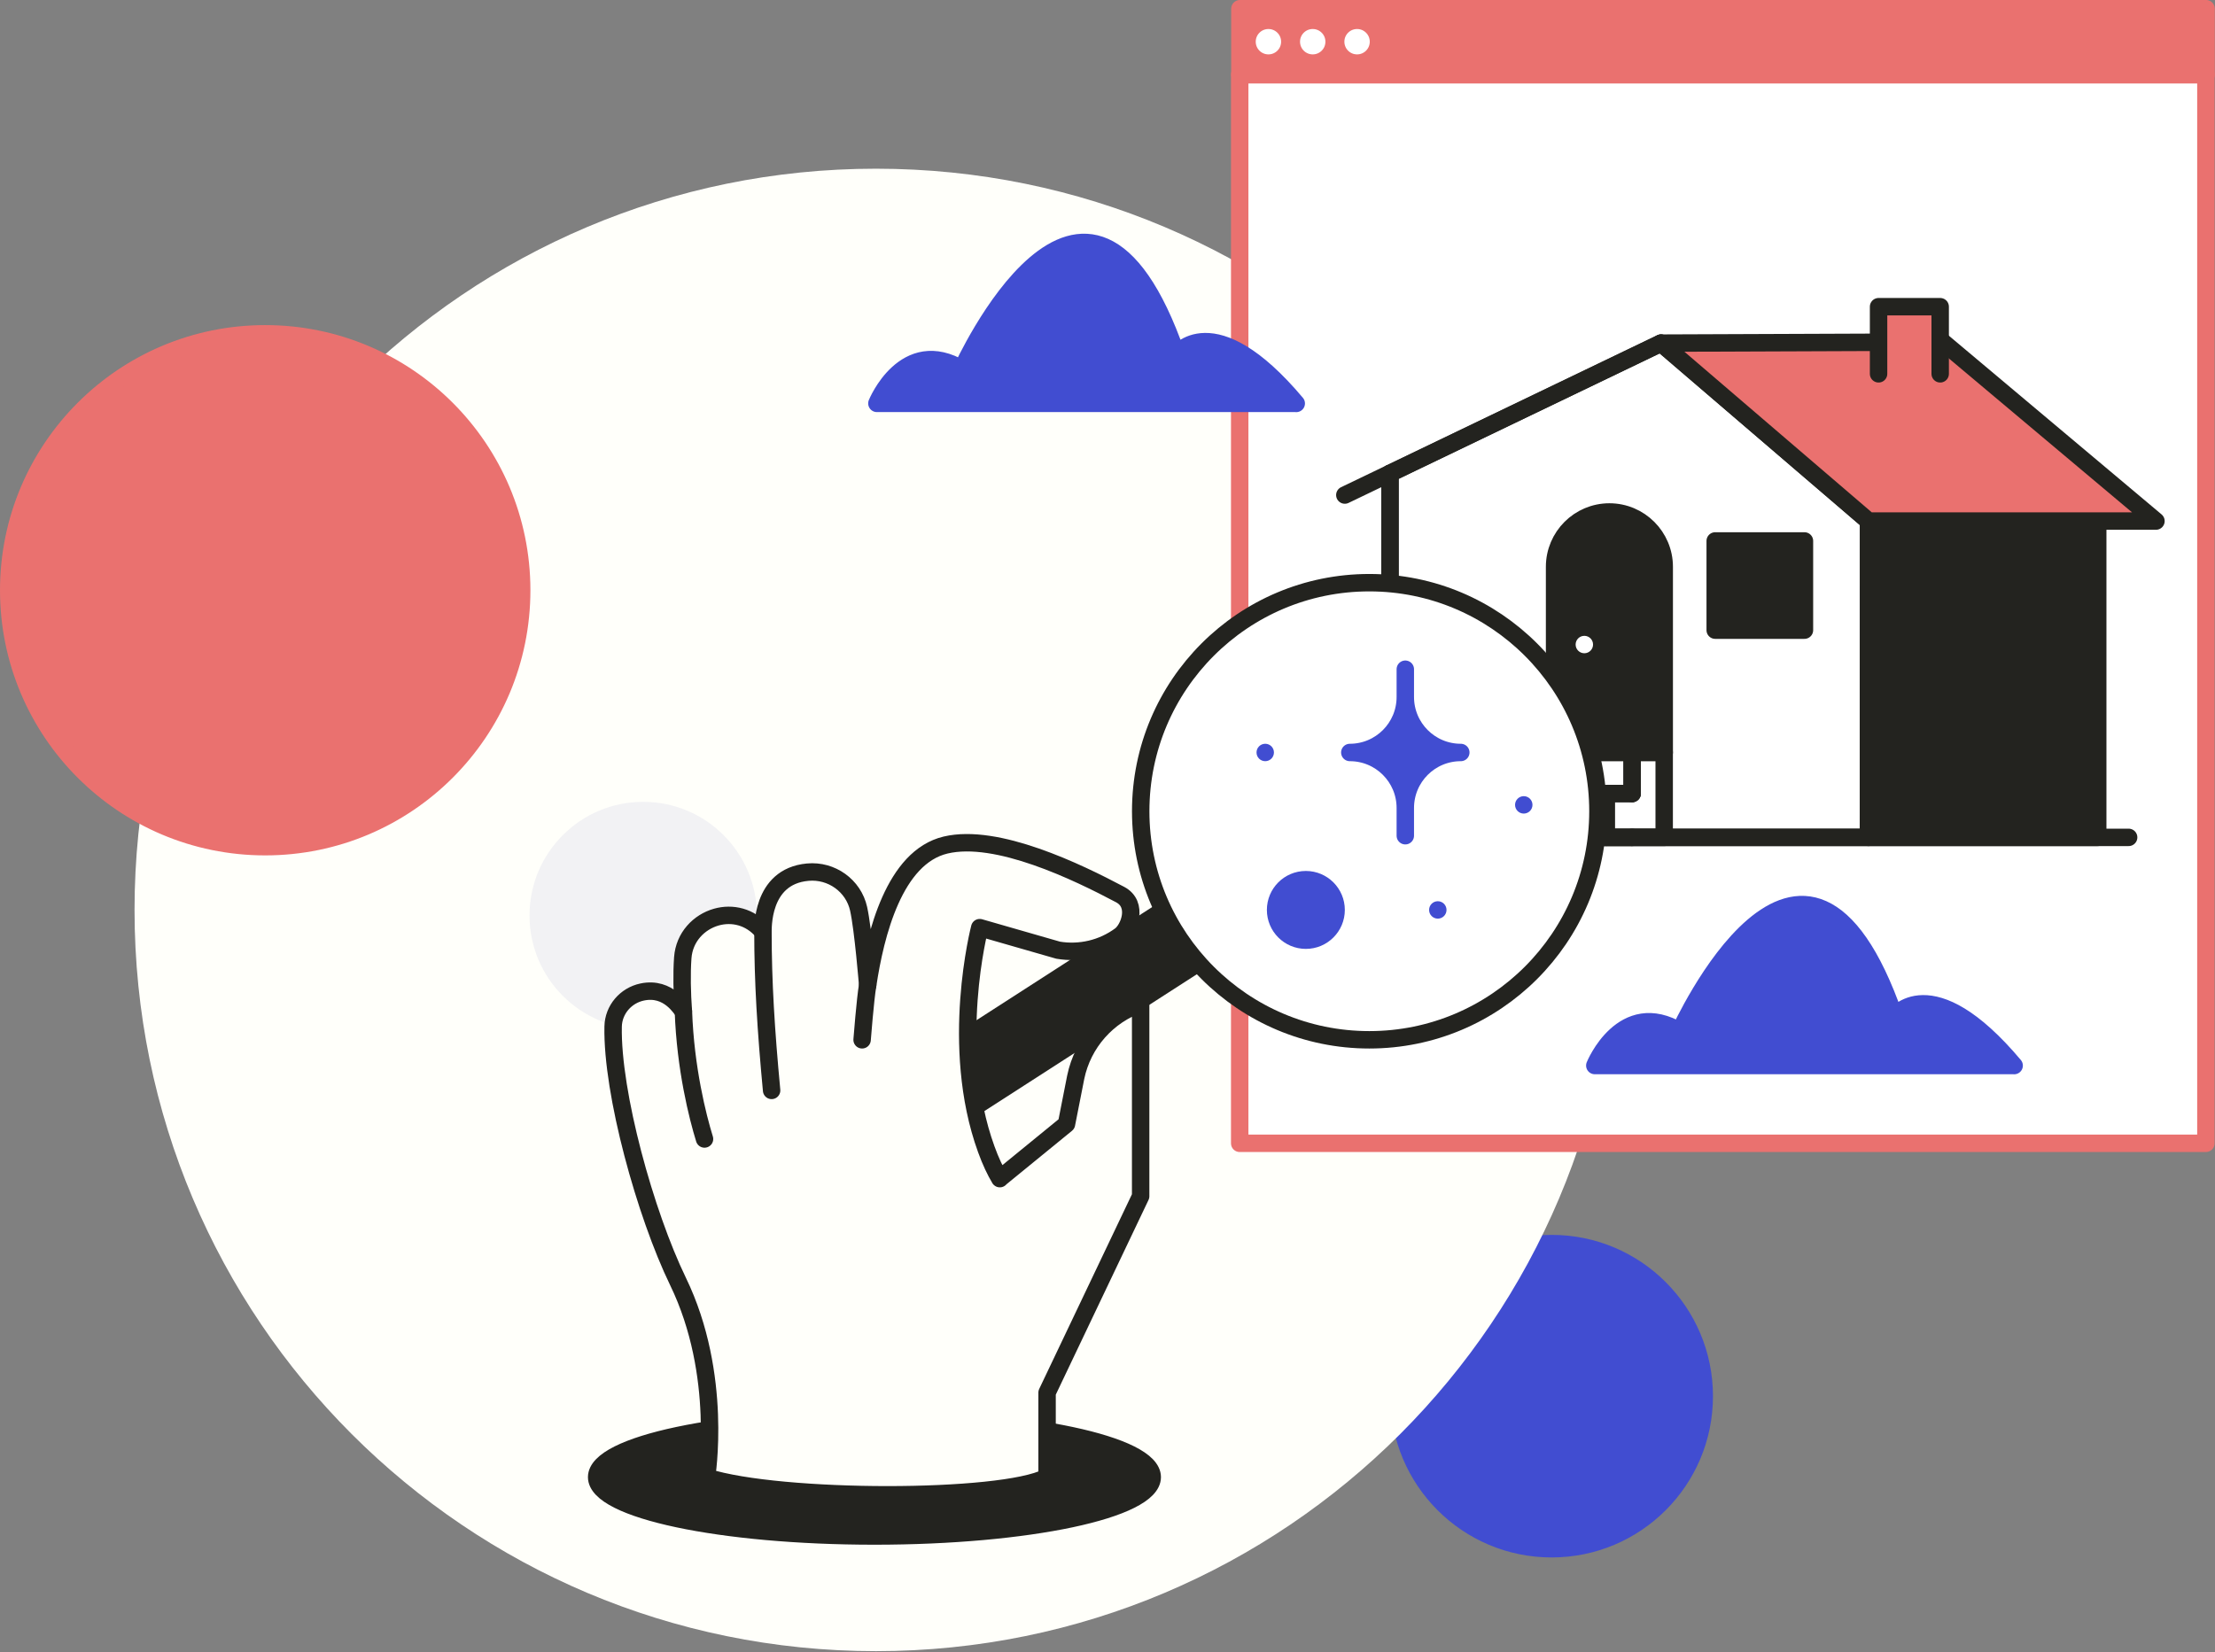 <svg width="445" height="332" viewBox="0 0 445 332" fill="none" xmlns="http://www.w3.org/2000/svg">
<rect x="0" y="0" width="445" height="332" fill="#808080" stroke="none"/>
<g clip-path="url(#clip0_4029_2366)">
<path d="M311.73 311.22C328.663 311.22 342.39 297.493 342.39 280.56C342.39 263.627 328.663 249.9 311.73 249.9C294.797 249.9 281.07 263.627 281.07 280.56C281.07 297.493 294.797 311.22 311.73 311.22Z" fill="#414DD1" stroke="#414DD1" stroke-width="3.5" stroke-linecap="round" stroke-linejoin="round"/>
<path d="M175.979 331.8C258.242 331.8 324.929 265.113 324.929 182.85C324.929 100.587 258.242 33.9 175.979 33.9C93.716 33.9 27.029 100.587 27.029 182.85C27.029 265.113 93.716 331.8 175.979 331.8Z" fill="#FFFFFA"/>
<path d="M443.171 15H249.061V229.75H443.171V15Z" fill="white" stroke="#EA716F" stroke-width="3.5" stroke-linecap="round" stroke-linejoin="round"/>
<path d="M443.21 1.75H249.1V15H443.21V1.75Z" fill="#EA716F" stroke="#EA716F" stroke-width="3.5" stroke-linecap="round" stroke-linejoin="round"/>
<path d="M254.831 12.68C257.206 12.68 259.131 10.755 259.131 8.38C259.131 6.005 257.206 4.08 254.831 4.08C252.456 4.08 250.531 6.005 250.531 8.38C250.531 10.755 252.456 12.68 254.831 12.68Z" fill="white" stroke="#EA716F" stroke-width="3.5" stroke-linecap="round" stroke-linejoin="round"/>
<path d="M263.73 12.68C266.105 12.68 268.03 10.755 268.03 8.38C268.03 6.005 266.105 4.08 263.73 4.08C261.355 4.08 259.43 6.005 259.43 8.38C259.43 10.755 261.355 12.68 263.73 12.68Z" fill="white" stroke="#EA716F" stroke-width="3.5" stroke-linecap="round" stroke-linejoin="round"/>
<path d="M272.64 12.68C275.015 12.68 276.94 10.755 276.94 8.38C276.94 6.005 275.015 4.08 272.64 4.08C270.265 4.08 268.34 6.005 268.34 8.38C268.34 10.755 270.265 12.68 272.64 12.68Z" fill="white" stroke="#EA716F" stroke-width="3.5" stroke-linecap="round" stroke-linejoin="round"/>
<path d="M129.221 206.81C141.835 206.81 152.061 196.584 152.061 183.97C152.061 171.356 141.835 161.13 129.221 161.13C116.607 161.13 106.381 171.356 106.381 183.97C106.381 196.584 116.607 206.81 129.221 206.81Z" fill="#F2F2F4"/>
<path d="M279.25 95.13L333.7 68.95L375.4 104.71L375.37 168.27H279.25V95.13Z" stroke="#23231F" stroke-width="3.5" stroke-linecap="round" stroke-linejoin="round"/>
<path d="M279.25 95.13V168.27" stroke="#23231F" stroke-width="3.5" stroke-linecap="round" stroke-linejoin="round"/>
<path d="M421.441 104.71H375.391V168.27H421.441V104.71Z" fill="#23231F" stroke="#23231F" stroke-width="3.5" stroke-linecap="round" stroke-linejoin="round"/>
<path d="M333.699 68.95L375.399 104.709H433.139L390.329 68.73L333.699 68.95Z" fill="#EA716F" stroke="#23231F" stroke-width="3.5" stroke-linecap="round" stroke-linejoin="round"/>
<path d="M270.18 99.48L333.7 68.95" stroke="#23231F" stroke-width="3.5" stroke-linecap="round" stroke-linejoin="round"/>
<path d="M327.9 159.459V151.189H334.34V168.269H327.9" stroke="#23231F" stroke-width="3.5" stroke-linecap="round" stroke-linejoin="round"/>
<path d="M323.33 102.88C329.41 102.88 334.35 107.82 334.35 113.9V151.2H312.32V113.9C312.32 107.82 317.26 102.88 323.34 102.88H323.33Z" fill="#23231F" stroke="#23231F" stroke-width="3.5" stroke-linecap="round" stroke-linejoin="round"/>
<circle cx="318.299" cy="129.52" r="1.75" fill="white"/>
<path d="M327.9 168.27H322.68V159.46H327.9" stroke="#23231F" stroke-width="3.5" stroke-linecap="round" stroke-linejoin="round"/>
<path d="M362.52 108.7H344.59V126.63H362.52V108.7Z" fill="#23231F" stroke="#23231F" stroke-width="3.5" stroke-linecap="round" stroke-linejoin="round"/>
<path d="M322.679 159.46H301.939V168.26H322.679V159.46Z" stroke="#23231F" stroke-width="3.5" stroke-linecap="round" stroke-linejoin="round"/>
<path d="M327.9 151.189H307.59V159.459H327.9V151.189Z" stroke="#23231F" stroke-width="3.5" stroke-linecap="round" stroke-linejoin="round"/>
<path d="M266.76 168.27H427.65" stroke="#23231F" stroke-width="3.5" stroke-linecap="round" stroke-linejoin="round"/>
<path d="M377.41 75.12V61.63H389.79V75.12" fill="#EA716F"/>
<path d="M377.41 75.12V61.63H389.79V75.12" stroke="#23231F" stroke-width="3.5" stroke-linecap="round" stroke-linejoin="round"/>
<path d="M175.679 308.66C206.502 308.66 231.489 303.364 231.489 296.83C231.489 290.296 206.502 285 175.679 285C144.856 285 119.869 290.296 119.869 296.83C119.869 303.364 144.856 308.66 175.679 308.66Z" fill="#23231F" stroke="#23231F" stroke-width="3.5" stroke-linecap="round" stroke-linejoin="round"/>
<path d="M240.75 193.5L166.63 241.25L159.75 230.56L233.7 182.92C235.37 186.36 237.87 189.9 240.75 193.5Z" fill="#23231F" stroke="#23231F" stroke-width="3.5" stroke-linecap="round" stroke-linejoin="round"/>
<path d="M172.5 182.629C171.46 177.959 167.05 174.819 162.28 175.259C152.69 176.129 153.36 186.989 153.27 187.219C150.69 184.159 147.07 183.399 143.92 184.289C140.41 185.279 137.47 188.309 137.17 192.459C136.94 195.719 137.02 199.429 137.29 203.239C136.94 202.959 134.38 198.199 129 199.349C125.7 200.049 123.25 202.909 123.18 206.279C122.91 219.609 129.64 243.949 136.21 257.499C145.34 276.319 141.94 296.839 141.94 296.839C156.82 301.559 201.25 301.559 210.36 296.839V279.859L229.16 240.379V201.699C222.5 203.969 217.53 209.589 216.11 216.489L214.26 225.879L200.85 236.829L200.87 236.849C199.96 235.329 199.03 233.399 198.14 230.929C190.61 210.179 196.83 186.409 196.83 186.409L212.58 190.939C216.99 191.679 221.51 190.609 225.1 187.949C226.82 186.679 228.79 181.749 225.03 179.759C216.47 175.219 200.29 167.369 189.98 169.809C179.67 172.249 175.85 187.719 174.32 197.959C174.32 197.959 173.41 186.689 172.5 182.639V182.629Z" fill="#FFFFFA" stroke="#23231F" stroke-width="3.5" stroke-linecap="round" stroke-linejoin="round"/>
<path d="M141.539 228.88C140.169 224.45 137.699 214.71 137.299 203.22Z" fill="white"/>
<path d="M141.539 228.88C140.169 224.45 137.699 214.71 137.299 203.22" stroke="#23231F" stroke-width="3.5" stroke-miterlimit="10" stroke-linecap="round"/>
<path d="M155.019 219.12C153.879 207.02 153.279 197.24 153.279 187.2Z" fill="white"/>
<path d="M155.019 219.12C153.879 207.02 153.279 197.24 153.279 187.2" stroke="#23231F" stroke-width="3.5" stroke-miterlimit="10" stroke-linecap="round"/>
<path d="M173.199 208.95C173.199 208.95 173.829 200.8 174.319 197.95Z" fill="white"/>
<path d="M173.199 208.95C173.199 208.95 173.829 200.8 174.319 197.95" stroke="#23231F" stroke-width="3.5" stroke-miterlimit="10" stroke-linecap="round"/>
<path d="M275.1 208.95C300.466 208.95 321.03 188.386 321.03 163.02C321.03 137.653 300.466 117.09 275.1 117.09C249.733 117.09 229.17 137.653 229.17 163.02C229.17 188.386 249.733 208.95 275.1 208.95Z" fill="white" stroke="#23231F" stroke-width="3.5" stroke-miterlimit="10" stroke-linecap="round"/>
<path d="M271.18 151.21C277.34 151.21 282.33 146.219 282.33 140.059C282.33 146.219 287.32 151.21 293.48 151.21C287.32 151.21 282.33 156.199 282.33 162.359C282.33 156.199 277.34 151.21 271.18 151.21Z" fill="#414DD1"/>
<path d="M282.33 140.059C282.33 146.219 277.34 151.21 271.18 151.21C277.34 151.21 282.33 156.199 282.33 162.359M282.33 140.059V134.479M282.33 140.059C282.33 146.219 287.32 151.21 293.48 151.21C287.32 151.21 282.33 156.199 282.33 162.359M282.33 162.359V167.939" stroke="#414DD1" stroke-width="3.5" stroke-linecap="round" stroke-linejoin="round"/>
<path d="M262.35 188.93C265.707 188.93 268.43 186.207 268.43 182.85C268.43 179.492 265.707 176.77 262.35 176.77C258.992 176.77 256.27 179.492 256.27 182.85C256.27 186.207 258.992 188.93 262.35 188.93Z" fill="#414DD1" stroke="#414DD1" stroke-width="3.5" stroke-linecap="round" stroke-linejoin="round"/>
<circle cx="254.189" cy="151.21" r="1.75" fill="#414DD1"/>
<circle cx="288.859" cy="182.85" r="1.75" fill="#414DD1"/>
<circle cx="306.129" cy="161.739" r="1.75" fill="#414DD1"/>
<path d="M260.41 81.06H176.17C176.17 81.06 181.76 67.3 193.24 74.18C193.3 74.14 218.14 18.91 236.38 71.24C236.38 71.24 243.59 61.06 260.42 81.07L260.41 81.06Z" fill="#414DD1" stroke="#414DD1" stroke-width="3.5" stroke-linecap="round" stroke-linejoin="round"/>
<path d="M404.64 214.12H320.4C320.4 214.12 325.99 200.36 337.47 207.24C337.53 207.2 362.37 151.97 380.61 204.3C380.61 204.3 387.82 194.12 404.65 214.13L404.64 214.12Z" fill="#414DD1" stroke="#414DD1" stroke-width="3.5" stroke-linecap="round" stroke-linejoin="round"/>
<path d="M53.28 170.14C81.739 170.14 104.81 147.069 104.81 118.61C104.81 90.151 81.739 67.08 53.28 67.08C24.821 67.08 1.75 90.151 1.75 118.61C1.75 147.069 24.821 170.14 53.28 170.14Z" fill="#EA716F" stroke="#EA716F" stroke-width="3.5" stroke-linecap="round" stroke-linejoin="round"/>
</g>
<defs>
<clipPath id="clip0_4029_2366">
<rect width="444.96" height="331.8" fill="white"/>
</clipPath>
</defs>
</svg>
